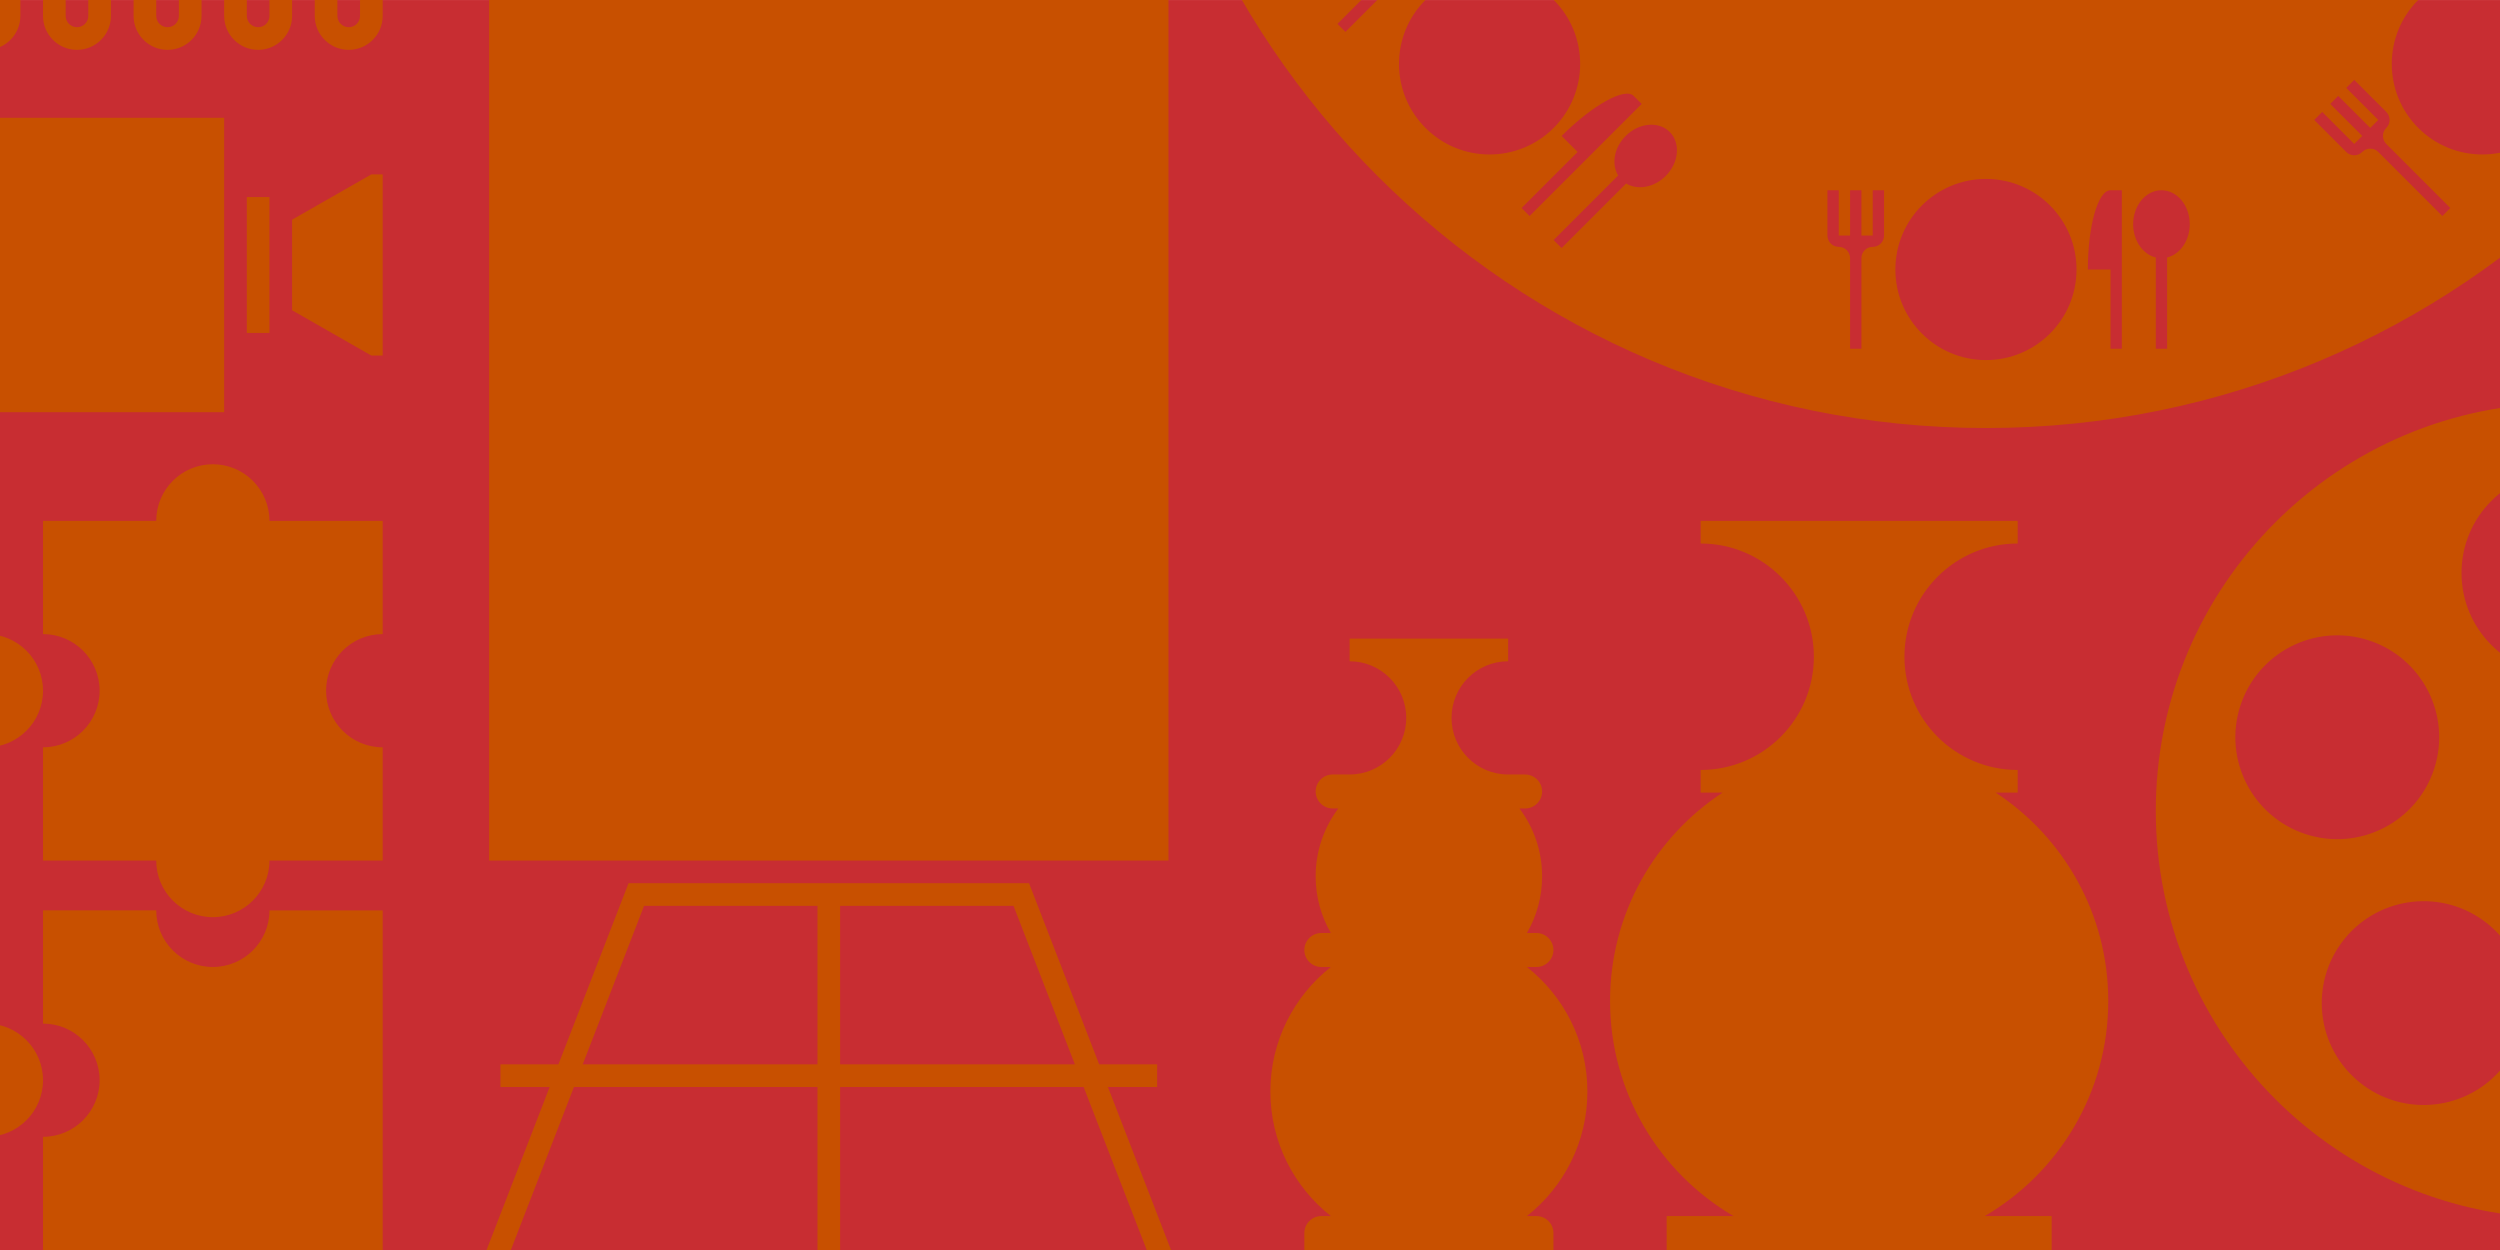 <?xml version="1.0" encoding="UTF-8"?>
<svg xmlns="http://www.w3.org/2000/svg" xmlns:xlink="http://www.w3.org/1999/xlink" id="a" data-name="Icons" width="15.333in" height="7.667in" viewBox="0 0 1103.998 552">
  <defs>
    <clipPath id="d">
      <rect id="e" data-name="Shape" x="-.007" y="-.004" width="1104.005" height="552.004" fill="none"></rect>
    </clipPath>
    <clipPath id="h">
      <rect id="i" data-name="Shape" x="1175.995" y="-.004" width="1103.998" height="552.006" fill="none"></rect>
    </clipPath>
  </defs>
  <rect id="b" data-name="Fill" x="-.007" y="-.004" width="1104.005" height="552.004" fill="#c82d32"></rect>
  <g id="c" data-name="Icons">
    <g clip-path="url(#d)">
      <path id="f" data-name="Icons" d="m510.995,479.999v-10h-25.607l-30.968-80.001h-176.852l-30.968,80.001h-25.607v10h21.735l-38.399,99.196,9.326,3.609,39.795-102.805h107.542v75h10v-75h107.542l39.795,102.805,9.326-3.609-38.399-99.196h21.735Zm-253.672-10l27.097-70h76.575v70h-103.671Zm113.671,0v-70h76.575l27.097,70h-103.671Zm505.477,67h29.526v18h-170.001v-18h29.526c-32.615-19.087-54.526-54.483-54.526-95.001,0-38.482,19.765-72.343,49.693-92.001h-9.692v-10c27.614,0,50-22.386,50-50s-22.386-50-50-50v-10h140.001v10c-27.614,0-50,22.386-50,50s22.386,50,50,50v10h-9.692c29.927,19.658,49.693,53.518,49.693,92.001,0,40.518-21.91,75.914-54.526,95.001ZM158.993-273.006h10V6.996c0,8.272-6.729,15-15,15s-15-6.729-15-15v-280.002h10V6.996c0,2.756,2.241,5,5,5s5-2.244,5-5v-280.002Zm515.276,810.005h4.227c4.142,0,7.5,3.358,7.5,7.5v10.5h-110v-10.5c0-4.142,3.358-7.5,7.5-7.5h4.227c-16.269-12.818-26.727-32.682-26.727-55s10.458-42.182,26.726-55h-4.226c-4.125,0-7.5-3.375-7.5-7.5s3.375-7.5,7.5-7.5h4.206c-4.257-7.356-6.706-15.89-6.706-25,0-11.257,3.722-21.643,10-30h-2.5c-4.125,0-7.5-3.375-7.5-7.5h0c0-4.125,3.375-7.5,7.5-7.5h7.5c13.807,0,25-11.193,25-25s-11.193-25-25-25v-10h70v10c-13.807,0-25,11.193-25,25s11.193,25,25,25h7.5c4.125,0,7.5,3.375,7.5,7.5h0c0,4.125-3.375,7.5-7.5,7.5h-2.5c6.278,8.357,10,18.743,10,30,0,9.11-2.449,17.644-6.706,25h4.206c4.125,0,7.5,3.375,7.5,7.5s-3.375,7.5-7.5,7.5h-4.226c16.269,12.818,26.726,32.682,26.726,55s-10.458,42.182-26.727,55Zm457.729-359.002c-99.412,0-180.001,80.589-180.001,180.001s80.589,180.001,180.001,180.001,180.001-80.589,180.001-180.001-80.589-180.001-180.001-180.001Zm0,30c24.853,0,45,20.147,45,45s-20.147,45-45,45-45-20.148-45-45,20.147-45,45-45Zm-142.659,103.648c7.68-23.637,33.067-36.572,56.704-28.892,23.636,7.679,36.572,33.067,28.892,56.703-7.68,23.637-33.067,36.572-56.704,28.892-23.637-7.679-36.572-33.067-28.892-56.703Zm117.347,157.751c-14.608,20.107-42.75,24.564-62.856,9.956-20.107-14.608-24.564-42.751-9.955-62.857,14.608-20.106,42.75-24.563,62.856-9.955,20.106,14.608,24.564,42.749,9.956,62.856Zm25.312-106.398c-2.761,0-5-2.239-5-5s2.239-5,5-5,5,2.239,5,5-2.239,5-5,5Zm88.168,116.353c-20.106,14.608-48.248,10.151-62.856-9.956-14.608-20.107-10.151-48.248,9.956-62.856,20.107-14.608,48.248-10.151,62.856,9.955,14.608,20.106,10.151,48.249-9.955,62.857Zm25.599-111.003c-23.637,7.681-49.024-5.255-56.704-28.892-7.68-23.637,5.256-49.024,28.892-56.703,23.637-7.681,49.024,5.255,56.704,28.892,7.68,23.637-5.255,49.024-28.892,56.703ZM98.993,6.996v-280.002h10V6.996c0,2.756,2.241,5,5,5s5-2.244,5-5v-280.002h10V6.996c0,8.272-6.729,15-15,15s-15-6.729-15-15Zm10,80.001h10v60h-10v-60ZM58.993,6.996v-280.002h10V6.996c0,2.756,2.241,5,5,5s5-2.244,5-5v-280.002h10V6.996c0,8.272-6.729,15-15,15s-15-6.729-15-15Zm457.002,373.002H215.994V-9.004h300.001v389.003ZM163.994,76.996h5v80.001h-5l-35-20v-40l35-20ZM18.993,6.996v-280.002h10V6.996c0,2.756,2.241,5,5,5s5-2.244,5-5v-280.002h10V6.996c0,8.272-6.729,15-15,15s-15-6.729-15-15Zm858.004,182.001c209.869,0,380.002-170.133,380.002-380.002s-170.133-380.002-380.002-380.002-380.002,170.133-380.002,380.002,170.133,380.002,380.002,380.002Zm-247.489-132.514c-15.621-15.621-15.621-40.948,0-56.569,15.621-15.621,40.948-15.621,56.569,0,15.621,15.621,15.621,40.948,0,56.569-15.621,15.621-40.948,15.621-56.569,0Zm42.427,35.356l24.749-24.749-7.071-7.071c13.669-13.669,27.914-21.583,31.82-17.678l3.536,3.536-49.498,49.498-3.535-3.535Zm406.588,3.535l-28.285-28.285c-1.953-1.953-5.118-1.953-7.071,0-1.952,1.953-5.118,1.953-7.071,0l-14.142-14.142,3.535-3.535,14.142,14.142,3.535-3.535-14.142-14.142,3.536-3.536,14.142,14.142,3.536-3.536-14.142-14.142,3.535-3.535,14.142,14.142c1.952,1.952,1.952,5.118,0,7.071-1.953,1.953-1.953,5.118,0,7.071l28.284,28.285-3.535,3.535Zm45.962-38.891c-15.621,15.621-40.948,15.621-56.569,0-15.621-15.621-15.621-40.948,0-56.569,15.621-15.621,40.948-15.621,56.569,0,15.621,15.621,15.621,40.948,0,56.569Zm35.355-42.427l-24.749-24.749-7.071,7.071c-13.669-13.669-21.583-27.914-17.678-31.82l3.536-3.536,49.498,49.498-3.535,3.536Zm14.142-14.142l-28.498-28.498c-5.017,3.052-12.332,1.81-17.464-3.322-5.858-5.858-6.649-14.564-1.768-19.445,4.882-4.882,13.588-4.09,19.446,1.768,5.131,5.132,6.373,12.447,3.322,17.464l28.498,28.498-3.535,3.536Zm48.015-130.92h-40c-2.761,0-5,2.239-5,5s-2.239,5-5,5h-20v-5h20v-5h-20v-5h20v-5h-20v-5h20c2.761,0,5,2.239,5,5s2.239,5,5,5h40v5Zm-35-20c-22.091,0-40-17.909-40-40s17.909-40,40-40,40,17.909,40,40-17.909,40-40,40Zm-35-95.001v-5h70v5h-35v10c-19.33,0-35-4.477-35-10Zm29.698-25h40.303v5h-40.303c-1.39,5.706-7.441,10-14.698,10-8.284,0-15-5.596-15-12.5s6.716-12.5,15-12.5c7.257,0,13.308,4.294,14.698,10Zm-21.855-125.062l3.535,3.535-28.285,28.285c-1.952,1.953-1.952,5.118,0,7.071,1.953,1.953,1.953,5.118,0,7.071l-14.142,14.142-3.535-3.535,14.142-14.142-3.535-3.536-14.142,14.142-3.536-3.536,14.142-14.142-3.536-3.535-14.142,14.142-3.535-3.535,14.142-14.142c1.952-1.953,5.118-1.953,7.071,0,1.952,1.953,5.118,1.953,7.071,0l28.285-28.284Zm-35.355-42.427c15.621,15.621,15.621,40.948,0,56.569-15.621,15.621-40.948,15.621-56.569,0-15.621-15.621-15.621-40.948,0-56.569,15.621-15.621,40.948-15.621,56.569,0Zm-42.427-35.355l-24.749,24.749,7.071,7.071c-13.669,13.669-27.914,21.583-31.82,17.678l-3.536-3.536,49.498-49.498,3.535,3.535Zm-63.64,14.142c5.131-5.131,12.446-6.373,17.464-3.322l28.498-28.498,3.536,3.535-28.498,28.498c3.052,5.017,1.81,12.333-3.322,17.464-5.858,5.858-14.564,6.649-19.446,1.768-4.882-4.882-4.09-13.588,1.768-19.446Zm-51.422,558.704c0,7.257-4.294,13.308-10,14.698v40.303h-5v-40.303c-5.706-1.39-10-7.441-10-14.698,0-8.284,5.596-15,12.5-15s12.5,6.716,12.5,15Zm-45-585.004c0-2.761,2.239-5,5-5s5-2.239,5-5v-40h5v40c0,2.761,2.239,5,5,5s5,2.239,5,5v20h-5v-20h-5v20h-5v-20h-5v20h-5v-20Zm10,570.004h5v70h-5v-35h-10c0-19.33,4.477-35,10-35Zm-55-625.004c22.091,0,40,17.909,40,40s-17.909,40-40,40-40-17.909-40-40,17.909-40,40-40Zm0,620.004c22.091,0,40,17.909,40,40s-17.909,40-40,40-40-17.909-40-40,17.909-40,40-40Zm-60-615.004h5v35h10c0,19.33-4.477,35-10,35h-5v-70Zm0,620.004h5v20h5v-20h5v20c0,2.761-2.239,5-5,5s-5,2.239-5,5v40h-5v-40c0-2.761-2.239-5-5-5s-5-2.239-5-5v-20h5v20h5v-20Zm-20-579.701v-40.303h5v40.303c5.706,1.39,10,7.441,10,14.698,0,8.284-5.596,15-12.5,15s-12.5-6.716-12.5-15c0-7.257,4.294-13.308,10-14.698Zm-61.422,573.402c-5.131,5.131-12.446,6.373-17.464,3.321l-28.498,28.498-3.536-3.535,28.498-28.498c-3.052-5.017-1.81-12.332,3.322-17.464,5.858-5.858,14.564-6.649,19.446-1.768,4.882,4.882,4.09,13.588-1.768,19.446Zm-60.105-555.082l28.285,28.284c1.953,1.953,5.118,1.953,7.071,0,1.952-1.952,5.118-1.952,7.071,0l14.142,14.142-3.535,3.536-14.142-14.142-3.535,3.535,14.142,14.142-3.536,3.536-14.142-14.142-3.536,3.536,14.142,14.142-3.535,3.536-14.142-14.142c-1.952-1.953-1.952-5.118,0-7.071,1.953-1.952,1.953-5.118,0-7.071l-28.284-28.285,3.535-3.535Zm-45.962,38.891c15.621-15.621,40.948-15.621,56.569,0,15.621,15.621,15.621,40.948,0,56.569-15.621,15.621-40.948,15.621-56.569,0-15.621-15.621-15.621-40.948,0-56.569Zm-35.355,42.427l24.749,24.749,7.071-7.071c13.669,13.669,21.583,27.915,17.678,31.82l-3.536,3.536-49.498-49.498,3.535-3.535Zm-14.142,14.142l28.498,28.498c5.017-3.052,12.332-1.81,17.464,3.322,5.858,5.858,6.649,14.564,1.768,19.446-4.882,4.882-13.588,4.09-19.446-1.768-5.131-5.131-6.373-12.446-3.322-17.464l-28.498-28.498,3.535-3.536Zm-48.015,130.92h40c2.761,0,5-2.239,5-5s2.239-5,5-5h20v5h-20v5h20v5h-20v5h20v5h-20c-2.761,0-5-2.239-5-5s-2.239-5-5-5h-40v-5Zm35,20c22.091,0,40,17.909,40,40s-17.909,40-40,40-40-17.909-40-40,17.909-40,40-40Zm35,95.001v5h-70v-5h35v-10c19.33,0,35,4.477,35,10Zm-29.698,25h-40.303v-5h40.303c1.39-5.706,7.441-10,14.698-10,8.284,0,15,5.596,15,12.5s-6.716,12.5-15,12.5c-7.257,0-13.308-4.294-14.698-10Zm18.319,121.526l28.285-28.285c1.952-1.952,1.952-5.118,0-7.071-1.953-1.953-1.953-5.119,0-7.071l14.142-14.142,3.535,3.536-14.142,14.142,3.535,3.535,14.142-14.142,3.536,3.536-14.142,14.142,3.536,3.535,14.142-14.142,3.535,3.536-14.142,14.142c-1.952,1.952-5.118,1.952-7.071,0-1.952-1.953-5.118-1.953-7.071,0l-28.285,28.284-3.535-3.536ZM18.993,476.999c0,13.807-11.193,25-25,25s-25-11.193-25-25,11.193-25,25-25,25,11.193,25,25Zm0-172.001c0,13.807-11.193,25-25,25s-25-11.193-25-25,11.193-25,25-25,25,11.193,25,25Zm100,97.001h50v153.001H18.993v-53c13.807,0,25-11.193,25-25s-11.193-25-25-25v-50h50c0,13.807,11.193,25,25,25s25-11.193,25-25ZM-21.007,6.996v-280.002h10V6.996c0,2.756,2.241,5,5,5S-1.007,9.752-1.007,6.996v-280.002h10V6.996c0,8.272-6.729,15-15,15s-15-6.729-15-15Zm120.001,45h-240.001v130.001H98.993V51.996ZM-41.007,111.997h-60v-10h60v10ZM-61.007,6.996v-280.002h10V6.996c0,2.756,2.241,5,5,5s5-2.244,5-5v-280.002h10V6.996c0,8.272-6.729,15-15,15s-15-6.729-15-15Zm205.001,298.002c0,13.807,11.193,25,25,25v50h-50c0,13.807-11.193,25-25,25s-25-11.193-25-25H18.993v-50c13.807,0,25-11.193,25-25s-11.193-25-25-25v-50h50c0-13.807,11.193-25,25-25s25,11.193,25,25h50v50c-13.807,0-25,11.193-25,25Z" fill="#c85000"></path>
    </g>
  </g>
  <g id="g" data-name="Icons">
    <g clip-path="url(#h)">
      <path id="j" data-name="Icons" d="m1147.799,66.6c0,7.277,5.917,13.2,13.2,13.2v26.4c-21.837,0-39.6-17.763-39.6-39.6s17.763-39.6,39.6-39.6v26.4c-7.283,0-13.2,5.923-13.2,13.2Zm66-13.2v-26.4c-21.837,0-39.6,17.763-39.6,39.6s17.763,39.6,39.6,39.6v-26.4c-7.283,0-13.2-5.923-13.2-13.2s5.917-13.2,13.2-13.2Zm52.8,0v-26.4c-21.837,0-39.6,17.763-39.6,39.6s17.763,39.6,39.6,39.6v-26.4c-7.283,0-13.2-5.923-13.2-13.2s5.917-13.2,13.2-13.2Zm52.8,0v-26.4c-21.837,0-39.6,17.763-39.6,39.6s17.763,39.6,39.6,39.6v-26.4c-7.283,0-13.2-5.923-13.2-13.2s5.917-13.2,13.2-13.2Zm52.8,0v-26.4c-21.837,0-39.6,17.763-39.6,39.6s17.763,39.6,39.6,39.6v-26.4c-7.283,0-13.2-5.923-13.2-13.2s5.917-13.2,13.2-13.2Zm52.8,0v-26.4c-21.837,0-39.6,17.763-39.6,39.6s17.763,39.6,39.6,39.6v-26.4c-7.283,0-13.2-5.923-13.2-13.2s5.917-13.2,13.2-13.2Zm640.2,39.6v-805.205c0-65.612,53.188-118.801,118.8-118.801s118.8,53.189,118.8,118.801V93c0,65.611-53.188,118.801-118.8,118.801s-118.8-53.189-118.8-118.801Zm59.4-686.404c65.612,0,118.8-53.189,118.8-118.801-65.612,0-118.8,53.189-118.8,118.801Zm0,171.601c65.612,0,118.8-53.189,118.8-118.801-65.612,0-118.8,53.189-118.8,118.801Zm0,171.601c65.612,0,118.8-53.189,118.8-118.801-65.612,0-118.8,53.189-118.8,118.801Zm0,171.601c65.612,0,118.8-53.189,118.8-118.801-65.612,0-118.8,53.189-118.8,118.801Zm0,171.601c65.612,0,118.8-53.189,118.8-118.801-65.612,0-118.8,53.189-118.8,118.801Zm-283.8,303.602l26.4-26.4-26.4-26.4,26.4-26.4-26.4-26.4,26.4-26.4-26.4-26.4c57.98,0,108.478,31.291,136.082,77.771,27.604-46.48,78.102-77.771,136.082-77.771,58.596,0,109.636,31.9,137.037,79.201-27.401,47.3-78.441,79.201-137.037,79.201-57.98,0-108.478-31.291-136.082-77.771-27.604,46.48-78.102,77.771-136.082,77.771Zm330-105.601c0,7.29,5.91,13.2,13.2,13.2s13.2-5.91,13.2-13.2c0-7.29-5.91-13.2-13.2-13.2s-13.2,5.91-13.2,13.2ZM1855.099,8.3c29.16,0,52.8,23.638,52.8,52.8l-13.2,39.6h39.6l-13.2-39.6c0-43.741-35.459-79.201-79.2-79.201s-79.2,35.459-79.2,79.201h39.6c0-29.162,23.638-52.8,52.8-52.8Zm66,198.001c43.741,0,79.2-35.459,79.2-79.201h-39.6c0,29.162-23.638,52.8-52.8,52.8-29.16,0-52.8-23.638-52.8-52.8l13.2-39.6h-39.6l13.2,39.6c0,43.741,35.459,79.201,79.2,79.201Zm342.1,216.701l-26.4,26.4,26.4,26.4-26.4,26.4,26.4,26.4-26.4,26.4,26.4,26.4c-57.98,0-108.478-31.291-136.082-77.771-27.604,46.48-78.102,77.771-136.082,77.771-58.596,0-109.636-31.9-137.037-79.201,27.401-47.3,78.441-79.201,137.037-79.201,57.98,0,108.478,31.291,136.082,77.771,27.604-46.48,78.102-77.771,136.082-77.771Zm-330,52.8c0-7.29-5.91-13.2-13.2-13.2s-13.2,5.91-13.2,13.2c0,7.29,5.91,13.2,13.2,13.2s13.2-5.91,13.2-13.2Zm369.6-211.201c7.283,0,13.2,5.923,13.2,13.2s-5.917,13.2-13.2,13.2v26.4c21.837,0,39.6-17.763,39.6-39.6s-17.763-39.6-39.6-39.6v26.4Zm26.4,92.401v-26.4c-21.837,0-39.6,17.763-39.6,39.6s17.763,39.6,39.6,39.6v-26.4c-7.283,0-13.2-5.923-13.2-13.2s5.917-13.2,13.2-13.2Zm13.2,105.601c0-21.837-17.763-39.6-39.6-39.6v26.4c7.283,0,13.2,5.923,13.2,13.2s-5.917,13.2-13.2,13.2v26.4c21.837,0,39.6-17.763,39.6-39.6Zm-13.2,79.201v-26.4c-21.837,0-39.6,17.763-39.6,39.6s17.763,39.6,39.6,39.6v-26.4c-7.283,0-13.2-5.923-13.2-13.2s5.917-13.2,13.2-13.2Zm-26.4,66v79.201c21.837,0,39.6-17.763,39.6-39.6s-17.763-39.6-39.6-39.6Zm-13.2,132.001c0,21.837,17.763,39.6,39.6,39.6v-26.4c-7.283,0-13.2-5.923-13.2-13.2s5.917-13.2,13.2-13.2v-26.4c-21.837,0-39.6,17.763-39.6,39.6Zm52.8,0c0,21.837,17.763,39.6,39.6,39.6v-26.4c-7.283,0-13.2-5.923-13.2-13.2s5.917-13.2,13.2-13.2v-26.4c-21.837,0-39.6,17.763-39.6,39.6Zm-125.4-105.601c0-18.195-14.798-33-33-33s-33,14.805-33,33c0,10.918-8.882,19.8-19.8,19.8s-19.8-8.882-19.8-19.8c0-18.195-14.798-33-33-33s-33,14.805-33,33c0,10.918-8.882,19.8-19.8,19.8s-19.8-8.882-19.8-19.8c0-18.195-14.798-33-33-33s-33,14.805-33,33c0,10.918-8.882,19.8-19.8,19.8s-19.8-8.882-19.8-19.8c0-18.195-14.798-33-33-33s-33,14.805-33,33v15.4h13.2v-15.4c0-10.918,8.882-19.8,19.8-19.8s19.8,8.882,19.8,19.8c0,18.195,14.798,33,33,33s33-14.805,33-33c0-10.918,8.882-19.8,19.8-19.8s19.8,8.882,19.8,19.8c0,18.195,14.798,33,33,33s33-14.805,33-33c0-10.918,8.882-19.8,19.8-19.8s19.8,8.882,19.8,19.8c0,18.195,14.798,33,33,33s33-14.805,33-33c0-10.918,8.882-19.8,19.8-19.8s19.8,8.882,19.8,19.8c0,18.195,14.798,33,33,33v-13.2c-10.918,0-19.8-8.882-19.8-19.8Zm-897.6,26.4c29.161,0,52.8-23.64,52.8-52.8s-23.639-52.8-52.8-52.8-52.8,23.639-52.8,52.8,23.639,52.8,52.8,52.8Zm26.4,79.201c0-29.161,23.639-52.8,52.8-52.8s52.8,23.639,52.8,52.8-23.639,52.8-52.8,52.8-52.8-23.64-52.8-52.8Zm-52.8-396.003c-29.161,0-52.8-23.64-52.8-52.8s23.639-52.8,52.8-52.8,52.8,23.639,52.8,52.8-23.639,52.8-52.8,52.8Zm393.347-102.948c66.885,66.885,108.253,159.286,108.253,261.349,0,204.125-165.475,369.602-369.6,369.602s-369.6-165.477-369.6-369.602,165.475-369.602,369.6-369.602v39.6c-182.254,0-330,147.747-330,330.002,0,12.953.827,25.706,2.279,38.27,6.343-22.045,26.435-38.27,50.521-38.27,29.161,0,52.8,23.639,52.8,52.8s-23.639,52.8-52.8,52.8c-17.08,0-32.105-8.244-41.756-20.823,37.426,141.165,166.018,245.224,318.956,245.224,182.254,0,330-147.748,330-330.002,0-91.128-36.936-173.628-96.655-233.347l28.002-28.002Zm-419.747,155.748c29.161,0,52.8,23.639,52.8,52.8s-23.639,52.8-52.8,52.8-52.8-23.64-52.8-52.8,23.639-52.8,52.8-52.8Zm158.4-52.8v105.601c-29.161,0-52.8-23.64-52.8-52.8s23.639-52.8,52.8-52.8Zm264,52.8c0,29.16-23.639,52.8-52.8,52.8s-52.8-23.64-52.8-52.8,23.639-52.8,52.8-52.8,52.8,23.639,52.8,52.8Zm-52.8,211.201c-29.161,0-52.8-23.64-52.8-52.8s23.639-52.8,52.8-52.8,52.8,23.639,52.8,52.8-23.639,52.8-52.8,52.8Zm-158.4,13.2c-29.161,0-52.8-23.64-52.8-52.8s23.639-52.8,52.8-52.8,52.8,23.639,52.8,52.8-23.639,52.8-52.8,52.8Zm26.4,92.401c0-29.161,23.639-52.8,52.8-52.8s52.8,23.639,52.8,52.8-23.639,52.8-52.8,52.8-52.8-23.64-52.8-52.8Zm13.2-528.003c0-29.161,23.639-52.8,52.8-52.8s52.8,23.639,52.8,52.8-23.639,52.8-52.8,52.8-52.8-23.64-52.8-52.8Zm-52.8,158.401v-105.601c29.161,0,52.8,23.639,52.8,52.8s-23.639,52.8-52.8,52.8Zm0-277.202V27c102.062,0,194.462,41.369,261.347,108.254l-28.002,28.002c-59.718-59.719-142.218-96.655-233.345-96.655Z" fill="#af5f00"></path>
    </g>
  </g>
</svg>
